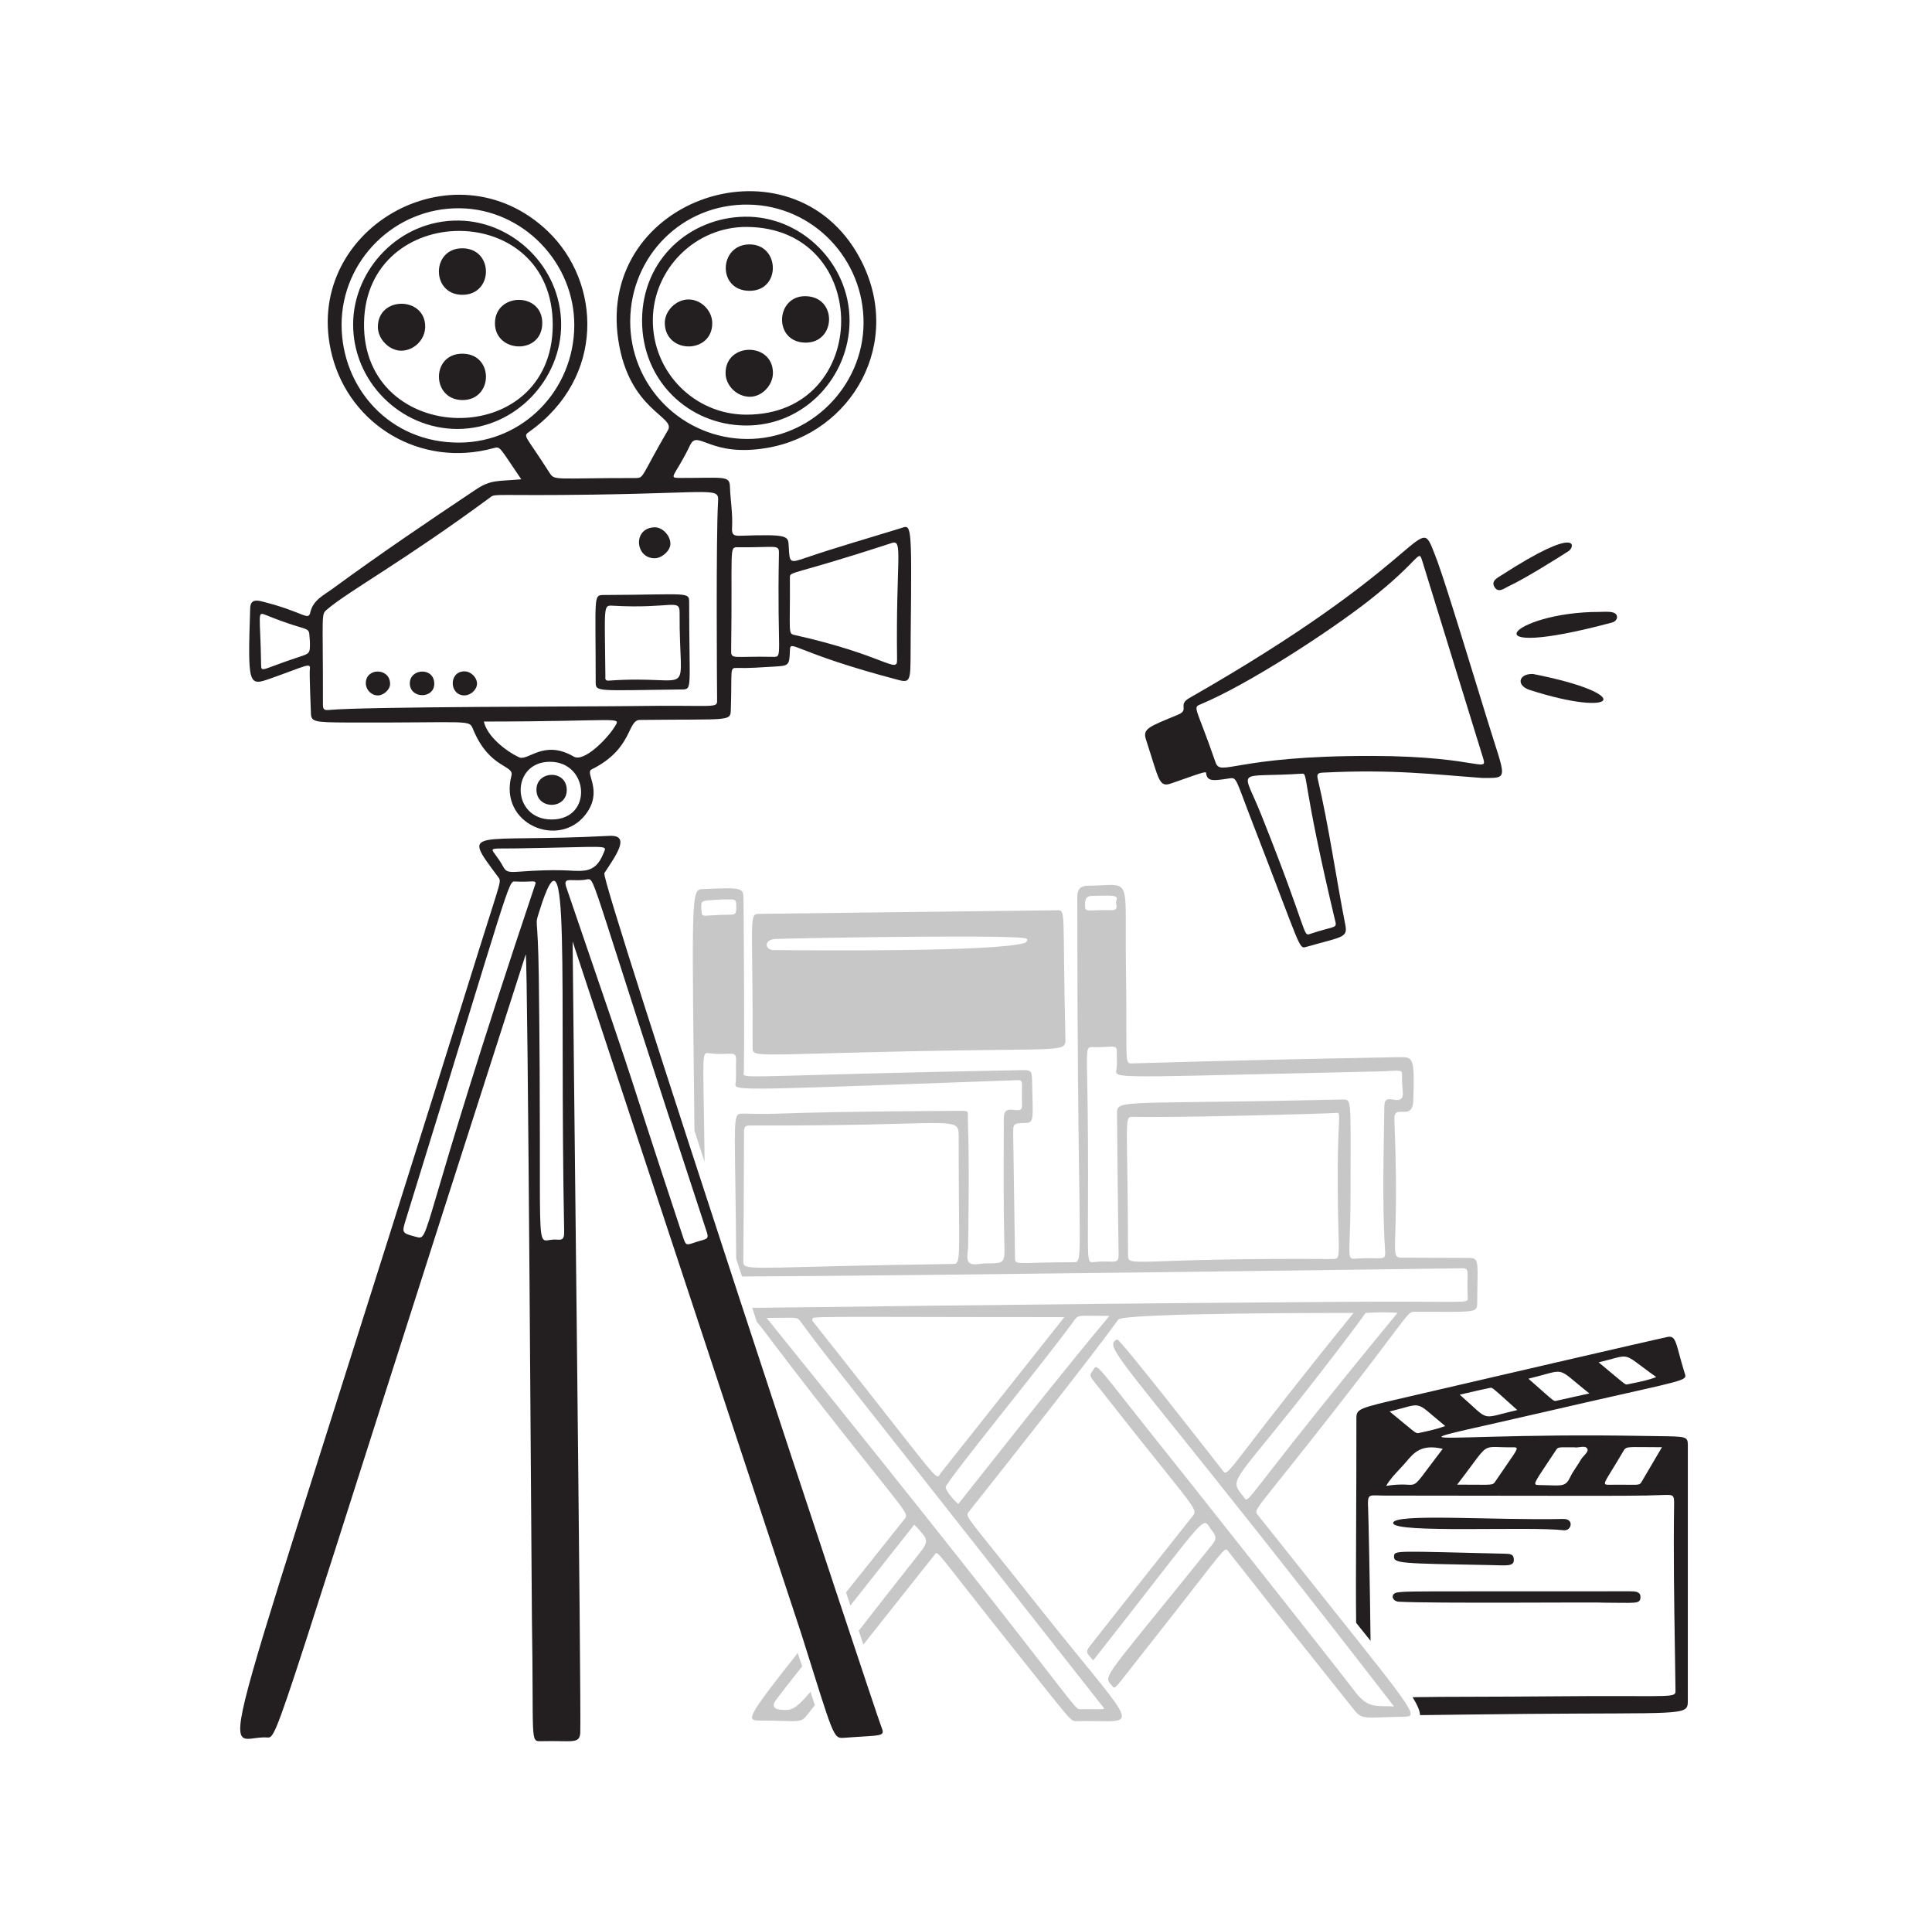 <svg width="374" height="373" viewBox="0 0 374 373" fill="none" xmlns="http://www.w3.org/2000/svg">
<path d="M270.744 309.99C269.435 309.908 269.071 308.368 270.582 308.195C272.774 307.946 270.582 307.996 315.485 307.981C316.594 307.981 317.626 308.016 317.562 309.192C317.49 310.515 316.54 310.183 310.305 310.183C310.305 310.047 276.921 310.375 270.742 309.99H270.744Z" fill="#231F20"/>
<path d="M302.627 293.979C304.78 293.931 304.233 296.338 302.706 296.164C295.939 295.389 269.767 296.811 269.689 294.777C269.614 292.815 289.012 294.278 302.627 293.979Z" fill="#231F20"/>
<path d="M288.341 302.903C271.217 302.584 269.753 302.624 269.857 301.184C269.941 300.019 270.261 300.217 291.271 300.705C292.34 300.73 293.058 300.754 293.051 301.906C293.043 303.232 291.624 302.966 288.339 302.903H288.341Z" fill="#231F20"/>
<path fill-rule="evenodd" clip-rule="evenodd" d="M274.896 331.949C277.193 331.927 280.032 331.888 283.546 331.84C319.822 331.343 325.63 332.133 326.555 330.365C326.737 330.019 326.731 329.576 326.729 329.006H326.731L326.734 279.654C326.734 278.023 326.357 278.018 321.051 277.953C320.248 277.943 319.331 277.932 318.286 277.913C293.155 277.467 279.121 278.683 279.043 278.08C278.989 277.671 285.401 276.419 299.181 273.226C322.525 267.816 326.057 267.419 326.248 266.395C326.29 266.175 326.176 265.925 326.073 265.59C325.718 264.434 325.386 263.272 325.077 262.103C324.273 259.125 324.067 258.36 322.404 258.847L322.394 258.849C322.255 258.876 320.026 259.318 273.907 270.027L272.262 270.409C262.793 272.603 262.574 272.654 262.574 274.595C262.577 282.639 262.548 289.559 262.523 295.516C262.489 303.183 262.464 309.256 262.524 314.082C263.518 315.318 264.448 316.478 265.314 317.565C265.197 306.564 264.897 292.99 264.844 291.95C264.713 289.36 264.881 289.364 266.81 289.428C267.156 289.44 267.561 289.454 268.03 289.454L290.615 289.481C316.628 289.515 316.986 289.515 322.011 289.344C324.094 289.272 324.101 289.323 324.07 291.531C323.939 300.754 324.085 309.975 324.229 319.198C324.269 321.83 324.31 324.461 324.345 327.093C324.348 327.35 324.352 327.553 324.27 327.711C323.818 328.592 320.752 328.127 300.56 328.309C294.898 328.36 289.94 328.374 285.664 328.386C280.682 328.398 276.624 328.41 273.455 328.475C274.412 330.035 274.877 331.148 274.896 331.949ZM318.301 280.073C314.841 280.036 314.729 280.035 314.229 280.891H314.228C313.307 282.468 312.567 283.667 312.007 284.574C310.449 287.099 310.275 287.382 311.436 287.362C313.128 287.335 314.333 287.351 315.204 287.361C317.195 287.386 317.436 287.39 317.769 286.819C318.823 285.016 319.882 283.216 320.945 281.418L321.726 280.094C320.317 280.094 319.195 280.081 318.301 280.073ZM303.584 280.11C301.935 280.095 301.585 280.092 301.287 280.544C300.588 281.602 299.991 282.498 299.483 283.257C296.969 287.019 296.714 287.402 297.805 287.412C298.631 287.418 299.331 287.444 299.93 287.465C302.442 287.554 303.175 287.581 303.939 285.932C304.267 285.224 304.704 284.569 305.142 283.913C305.452 283.446 305.764 282.979 306.037 282.494C306.181 282.238 306.414 281.982 306.644 281.731C307.09 281.247 307.521 280.779 307.253 280.345C306.988 279.916 306.374 279.998 305.77 280.079C305.417 280.126 305.067 280.172 304.794 280.116C304.327 280.116 303.928 280.113 303.584 280.11ZM291.87 283.214C293.881 280.319 294.039 280.09 292.853 280.108C290.051 280.148 288.903 279.883 287.992 280.233C286.759 280.709 285.962 282.313 282.074 287.337C283.522 287.337 284.663 287.346 285.567 287.354C288.994 287.383 289.025 287.383 289.471 286.718C290.26 285.543 291.06 284.375 291.87 283.214ZM316.131 267.704C317.61 267.404 319.109 267.1 320.625 266.523C316.875 263.859 315.862 262.767 314.702 262.576C313.696 262.41 312.579 262.922 309.471 263.671C310.442 264.478 311.23 265.136 311.871 265.671C314.539 267.902 314.669 268.009 314.963 267.947C315.351 267.864 315.739 267.784 316.131 267.704ZM306.143 270.027L307.673 269.684C304.2 266.948 303.217 265.775 302.042 265.534C300.927 265.306 299.641 265.921 295.879 266.838C297.009 267.827 297.872 268.594 298.54 269.187C300.729 271.13 300.815 271.206 301.245 271.114C302.833 270.769 304.422 270.412 306.143 270.027ZM291.56 270.964C289.125 268.766 288.852 268.52 288.489 268.597C287.035 268.899 285.589 269.233 284.059 269.586L282.576 269.927C285.687 272.638 286.591 273.801 287.706 274.065C288.785 274.321 290.062 273.737 293.716 272.902C292.853 272.128 292.145 271.491 291.56 270.964ZM275.371 277.189C276.825 276.871 278.29 276.55 279.776 276.002V276C276.528 273.343 275.579 272.245 274.46 272.032C273.43 271.836 272.257 272.394 269.008 273.18C273.487 276.861 273.984 277.4 274.457 277.379C274.558 277.376 274.655 277.345 274.789 277.317L275.371 277.189ZM272.236 282.89L271.912 283.27V283.272C271.575 283.662 271.22 284.039 270.86 284.421C269.985 285.347 269.079 286.309 268.329 287.58C271.75 287.041 272.765 287.535 273.572 287.303C274.534 287.027 275.2 285.72 279.287 280.404C275.155 279.451 273.746 281.112 272.236 282.89Z" fill="#231F20"/>
<path d="M177.547 203.437C145.66 204.085 145.683 204.777 145.689 202.671C145.774 176.78 144.813 176.883 147.194 176.863L204.636 176.172C206.427 176.144 205.642 176.112 206.245 200.949C206.312 203.74 206.398 202.85 177.547 203.437ZM198.239 181.543C192.249 180.845 150.511 181.645 149.875 181.739C147.76 182.051 148.161 183.864 149.768 183.88C158.451 183.957 192.623 184.232 198.385 182.497C198.546 182.449 199.452 181.685 198.239 181.543Z" fill="#C7C7C7"/>
<path fill-rule="evenodd" clip-rule="evenodd" d="M154.426 319.922C144.174 332.847 144.508 332.984 147.164 332.994C149.022 333 150.441 333.042 151.542 333.074C154.683 333.168 155.255 333.184 156.12 332.078C156.826 331.174 157.163 330.755 157.74 330.039L156.901 327.44C153.731 331.164 152.974 331.112 150.855 330.864C150.062 330.77 149.31 330.268 150.147 329.122C151.077 327.85 152.684 325.794 155.283 322.514L154.426 319.922ZM166.237 315.611C169.176 311.832 172.835 307.142 177.44 301.326C179.046 299.298 179.599 298.587 179.059 297.523C178.769 296.956 177.172 295.219 176.975 295.101C172.866 300.321 168.746 305.535 164.62 310.742L163.777 308.198C166.99 304.173 170.723 299.496 175.043 294.061C175.181 293.886 175.296 293.749 175.352 293.591C175.733 292.512 173.42 290.48 157.411 269.979C150.072 260.579 147.674 257.126 146.523 255.864L145.625 253.124C158.405 253.023 188.639 252.476 259.603 251.96C280.96 251.805 283.787 252.262 284.102 251.572C284.166 251.435 284.127 251.251 284.118 251.01C284.072 249.863 284.063 248.716 284.092 247.569C284.129 245.652 284.132 245.443 282.906 245.465L282.497 245.47C275.31 245.567 175.425 246.927 143.636 247.053L142.511 243.611C142.349 220.081 141.832 216.231 142.993 215.631C143.22 215.513 143.514 215.521 143.887 215.531C148.009 215.628 149.211 215.588 152.095 215.491C156.057 215.358 163.19 215.119 185.429 214.988V214.986C186.599 214.978 187.069 214.972 187.252 215.198C187.443 215.433 187.323 215.921 187.359 216.924C187.61 223.804 187.534 230.686 187.457 237.567L187.42 241.045C187.417 241.373 187.379 241.731 187.34 242.09C187.249 242.956 187.157 243.829 187.545 244.292C188.002 244.834 188.898 244.72 189.787 244.609C190.153 244.562 190.517 244.517 190.848 244.517C194.497 244.517 194.516 244.503 194.427 240.778C194.254 233.612 194.283 226.447 194.312 219.279L194.323 216.374C194.329 214.572 195.387 214.703 196.344 214.823C197.164 214.924 197.91 215.016 197.856 213.875C197.807 212.848 197.8 211.818 197.833 210.79C197.87 209.27 197.877 209.021 196.916 209.056C147.789 210.819 142.706 211.154 142.381 210.071C142.324 209.873 142.423 209.63 142.442 209.339C142.49 208.633 142.482 207.925 142.473 207.217C142.463 206.578 142.455 205.939 142.489 205.303C142.567 203.86 142.035 203.886 140.632 203.953C139.62 204.021 138.605 203.996 137.597 203.879C137.19 203.828 136.89 203.747 136.672 203.846C135.84 204.226 136.212 207.255 136.397 224.873C135.742 222.86 135.088 220.846 134.434 218.832C133.977 177.698 133.817 172.811 135.388 172.17C135.602 172.082 135.849 172.074 136.132 172.064L136.583 172.047C143.668 171.78 143.907 171.77 143.93 174.041C143.998 181.027 144.117 199.675 143.998 207.372C143.995 207.628 143.903 207.824 143.955 207.971C144.243 208.783 148.928 208.04 197.317 207.121C199.738 207.075 199.749 207.096 199.799 209.548C199.818 210.534 199.842 211.397 199.861 212.15C199.986 216.825 199.999 217.316 198.418 217.346C196.127 217.389 196.105 217.45 196.138 219.741C196.183 222.918 196.232 226.096 196.282 229.272C196.355 233.952 196.427 238.631 196.485 243.313C196.49 243.695 196.488 243.957 196.611 244.131C197.036 244.74 198.96 244.299 207.854 244.292C209.132 244.292 209.132 244.212 208.923 229.354C208.78 219.204 208.541 202.162 208.547 173.541C208.547 172.128 209.148 171.438 210.556 171.428C214.135 171.401 215.983 170.959 216.936 171.689C218.339 172.763 217.794 176.382 217.966 187.624C218.196 202.663 217.763 205.301 218.548 205.734C218.716 205.827 218.938 205.819 219.235 205.811C239.414 205.204 255.359 204.9 266.127 204.694L270.528 204.609L270.668 204.606C273.645 204.546 273.84 204.542 273.591 212.929C273.522 215.245 272.442 215.21 271.471 215.178C270.624 215.15 269.858 215.125 269.922 216.665C270.811 238.243 269.398 242.419 270.483 243.223C270.745 243.418 271.154 243.415 271.777 243.415C273.805 243.413 275.833 243.42 277.86 243.437C280.064 243.45 282.267 243.464 284.472 243.458C286.102 243.452 286.088 244.198 286.006 248.456C285.985 249.495 285.962 250.74 285.957 252.235C285.95 253.911 285.485 253.91 278.538 253.884C277.015 253.877 275.492 253.876 273.97 253.879C273.756 253.879 273.588 253.875 273.428 253.906C272.309 254.127 271.542 256.119 257.499 274.036C244.715 290.346 242.914 291.955 243.219 292.803C243.264 292.924 243.348 293.028 243.452 293.159C248.666 299.725 253.025 305.188 256.652 309.731C274.542 332.15 274.599 332.222 271.586 332.264C270.004 332.284 268.738 332.331 267.711 332.368C264.013 332.502 263.395 332.523 262.133 330.929C259.648 327.797 257.155 324.671 254.655 321.552C249.015 314.524 243.418 307.462 237.864 300.366C237.695 300.148 237.594 299.952 237.446 299.902C236.775 299.675 235.111 302.381 221.72 319.3C216.915 325.369 216.095 326.689 215.622 326.575C215.474 326.54 215.36 326.363 215.167 326.147C214.905 325.853 214.689 325.623 214.587 325.351C214.023 323.853 216.92 321.052 234.686 298.92C235.487 297.923 235.49 297.339 234.704 296.371C234.114 295.644 233.875 294.943 233.451 294.804C232.211 294.396 229.396 298.785 211.644 321.33L211.64 321.326L211.625 321.309C210.115 319.725 210.097 319.706 211.358 318.105C217.822 309.891 224.305 301.692 230.807 293.508C230.981 293.289 231.126 293.116 231.195 292.918C231.618 291.699 229.167 289.478 213.067 269C212.812 268.675 212.555 268.352 212.296 268.03C211.038 266.466 210.83 266.207 211.394 265.481C211.704 265.083 211.823 264.689 212.053 264.606C212.825 264.329 214.854 267.56 229.596 285.924C229.642 285.982 258.482 322.341 262.308 327.4C264.419 330.191 265.918 330.202 268.136 330.22C268.663 330.225 269.23 330.228 269.855 330.271C248.944 303.226 235.664 286.701 227.47 276.505C215.33 261.397 214.352 260.18 216.25 259.223C216.718 258.984 234.902 282.313 236.478 284.334L236.586 284.473C236.792 284.734 236.927 284.945 237.107 284.996C238.08 285.266 240.36 280.826 262.027 254.109H262.018C261.246 254.108 217.469 254.037 216.484 255.396C210.787 263.251 193.294 285.36 187.558 292.573C187.451 292.707 187.361 292.814 187.315 292.937C187.021 293.736 188.59 295.224 199.645 309.183C212.892 325.909 217.973 331.017 217.065 332.527C216.48 333.499 213.413 332.978 208.443 333.107C208.298 333.111 208.178 333.12 208.06 333.111C207.17 333.037 206.374 331.829 195.459 318.139C183.205 302.767 181.749 300.406 181.195 300.602C181.072 300.645 180.992 300.816 180.848 301C174.792 308.647 170.382 314.208 167.131 318.295L166.237 315.611ZM258.747 243.536C258.533 243.679 258.221 243.674 257.777 243.671H257.775C240.896 243.554 231.227 243.886 225.698 244.076C218.949 244.308 218.369 244.327 218.367 243.063C218.363 236.968 218.308 230.872 218.203 224.778C218.064 216.119 218.064 216.117 219.379 216.149C228.285 216.362 257.668 215.515 258.523 215.401C259.298 215.297 259.297 215.315 259.172 218.03C259.079 220.043 258.919 223.539 258.956 229.57C259.023 240.641 259.511 243.028 258.747 243.536ZM144.272 218.059C144.527 217.805 145.051 217.82 146.125 217.825C155.529 217.867 164.931 217.753 174.331 217.485C180.869 217.311 183.608 217.239 184.755 217.781C185.571 218.166 185.583 218.862 185.583 220.056C185.579 240.852 186.006 244.029 185.043 244.53C184.865 244.621 184.64 244.623 184.357 244.628C149.393 245.11 144.618 245.959 143.984 244.708C143.883 244.509 143.887 244.26 143.89 243.949C143.968 237.057 143.99 230.164 144.011 223.271L144.022 219.824C144.026 218.808 144.022 218.306 144.272 218.059ZM181.622 285.734C180.851 286.047 178.437 282.318 157.361 255.754C157.158 255.5 157.208 255.073 157.518 255.033C158.966 254.844 163.689 254.854 177.255 254.883C184.247 254.897 193.588 254.918 206.042 254.918L182.109 285.092C181.892 285.367 181.801 285.661 181.622 285.734ZM260.73 212.891C260.517 212.784 260.247 212.794 259.899 212.802C222.669 213.656 217.159 212.939 216.364 214.551C216.223 214.836 216.228 215.19 216.233 215.641L216.246 217.034C216.325 225.632 216.407 234.23 216.54 242.83C216.56 244.225 216.102 244.211 214.72 244.166C214.032 244.144 213.119 244.113 211.923 244.246C211.583 244.283 211.327 244.334 211.137 244.246C210.278 243.85 210.717 240.63 210.611 220.61C210.533 205.805 210.081 203.176 210.861 202.738C211.03 202.642 211.255 202.65 211.556 202.66C212.725 202.695 213.625 202.641 214.307 202.599C215.8 202.51 216.244 202.483 216.193 203.596C216.174 204.028 216.188 204.464 216.202 204.899C216.222 205.488 216.241 206.079 216.175 206.659C216.132 207.043 216.009 207.353 216.089 207.594C216.484 208.793 221.859 208.347 266.581 207.371C267.652 207.347 268.491 207.302 269.146 207.265C271.094 207.16 271.424 207.142 271.411 208.053C271.392 209.398 271.466 210.296 271.519 210.934C271.59 211.821 271.622 212.198 271.301 212.568C270.903 213.025 270.282 212.92 269.681 212.819C268.821 212.674 268.008 212.538 267.979 214.085C267.693 229.336 267.725 235.987 268.141 242.236C268.229 243.565 267.869 243.557 266.188 243.517C265.344 243.498 264.165 243.471 262.542 243.602C261.132 243.715 261.134 243.653 261.278 239.441C261.347 237.439 261.447 234.497 261.444 230.191C261.433 215.981 261.634 213.354 260.73 212.891ZM203.384 324.238C196.947 315.93 182.429 297.196 148.405 255.075V255.073C153.033 255.073 153.993 254.892 154.538 255.287C154.725 255.421 154.864 255.624 155.084 255.925C158.312 260.315 158.542 260.603 169.467 274.444C177.162 284.191 190.161 300.657 213.248 330.009C213.528 330.364 213.758 330.565 213.721 330.675C213.651 330.888 212.593 330.773 209.004 330.803C208.475 330.806 208.071 330.286 203.384 324.238ZM211.696 254.659C212.492 254.67 213.492 254.685 214.763 254.685C206.487 264.583 198.586 274.567 190.704 284.526C188.977 286.71 187.249 288.892 185.519 291.073C185.086 290.769 183.202 288.828 183.066 287.862C182.996 287.364 188.633 280.25 194.758 272.523C199.85 266.098 205.279 259.246 208.045 255.421C208.627 254.614 208.873 254.618 211.696 254.659ZM264.347 254.124C264.347 254.124 267.134 253.854 270.542 254.087C244.403 285.798 242.008 290.467 241.174 290.203C241.014 290.152 240.912 289.922 240.712 289.666C240.018 288.778 239.526 288.206 239.402 287.562C238.938 285.176 243.522 281.813 261.658 257.776C262.821 256.235 264.347 254.124 264.347 254.124ZM135.899 174.645C136.246 174.197 137.236 174.245 139.753 174.086C141.351 174.086 142.032 173.99 142.321 174.282C142.551 174.514 142.532 174.992 142.527 175.96C142.522 176.867 142.169 177.027 141.383 177.03C139.609 177.042 138.411 177.118 137.596 177.171C136.014 177.273 135.877 177.283 135.813 176.524C135.728 175.503 135.659 174.955 135.899 174.645ZM216.097 175.062C216.185 175.62 216.274 176.18 215.196 176.155C214.117 176.129 213.04 176.14 211.962 176.187C210.29 176.251 210.035 176.26 210.038 175.286C210.041 174.188 210.084 173.41 211.503 173.384L212.58 173.362C215.658 173.298 216.524 173.279 216.094 174.343C216.014 174.539 216.055 174.801 216.097 175.062Z" fill="#C7C7C7"/>
<path d="M286.946 150.567C277.539 149.888 269.617 148.846 256.003 149.538C255.102 149.584 254.888 149.856 255.091 150.729C257.272 160.087 258.587 169.609 260.433 179.033C260.92 181.521 259.824 181.283 252.846 183.267C251.39 183.683 251.937 183.664 242.5 159.331C239.181 150.778 239.464 150.423 238.02 150.645C234.992 151.109 233.792 151.293 233.507 149.823C233.4 149.268 234.03 149.056 226.747 151.612C224.323 152.465 224.423 151.05 221.824 143.076C221.151 141.014 222.492 140.625 228.02 138.331C230.366 137.359 227.867 136.449 230.24 135.094C274.968 109.56 274.63 99.715 277.167 105.842C278.661 109.45 279.623 112.27 287.96 139.46C291.492 150.981 292.24 150.567 286.946 150.567ZM265.535 146.301C287.561 146.349 288.215 150.248 286.853 145.916L275.416 108.86C274.508 105.928 275.422 108.077 264.94 116.279C257.25 122.295 241.573 132.492 232.435 136.3C230.788 136.987 231.564 136.715 235.292 147.512C236.311 150.465 238.796 146.247 265.535 146.304V146.301ZM258.56 178.618C251.817 150.403 253.308 149.653 252.017 149.738C238.993 150.591 240.399 148.293 244.162 157.714C253.402 180.842 252.133 181.251 253.639 180.746C258.017 179.271 258.715 179.659 258.558 178.619L258.56 178.618Z" fill="#231F20"/>
<path d="M309.552 118.431C310.896 118.431 312.877 118.148 313.024 119.332C313.087 119.832 312.674 120.323 312.062 120.487C283.314 128.183 292.585 118.428 309.552 118.431Z" fill="#231F20"/>
<path d="M296.763 130.443C316.794 134.376 313.161 139.019 296.142 133.54C293.446 132.672 293.935 130.36 296.763 130.443Z" fill="#231F20"/>
<path d="M303.667 106.647C302.058 107.693 295.074 112.091 292.038 113.465C291.198 113.845 290.085 114.845 289.325 113.647C288.564 112.448 289.868 111.841 290.665 111.327C305.891 101.497 304.872 105.862 303.669 106.645L303.667 106.647Z" fill="#231F20"/>
<path d="M110.846 182.2C110.846 186.479 112.57 332.82 112.326 335.437C112.126 337.586 110.827 336.842 104.742 336.989C102.544 337.041 103.357 337.061 102.969 313.35C102.919 310.314 102.192 185.418 101.775 184.702C52.886 336.645 53.9 336.429 51.713 336.273C42.56 335.615 39.739 353.557 92.955 183.09C97.098 169.818 97.132 170.674 96.352 169.629C89.119 159.919 91.296 163.171 117.939 161.774C122.151 161.554 119.3 165.464 116.988 168.992C116.145 170.278 169.403 331.174 170.561 334.066C171.423 336.215 171.036 335.762 163.371 336.334C161.276 336.49 161.433 336.257 155.131 316.245C155.12 316.21 110.925 182.403 110.846 182.2ZM113.774 170.168C110.841 170.802 108.851 169.458 109.633 171.742C126.815 221.836 118.673 198.458 132.206 239.365C132.769 241.063 132.786 241.055 134.538 240.454C136.589 239.75 137.337 240.021 136.826 238.47C114.269 170.01 115.282 170.098 113.774 170.168ZM103.67 170.988C103.725 170.251 102.82 170.801 99.716 170.604C98.346 170.519 98.888 170.344 78.626 235.841C77.753 238.662 77.71 238.623 80.564 239.389C83.416 240.154 80.706 239.422 103.67 170.988ZM104.381 176.447C103.451 179.45 104.138 176.447 104.3 189.035C105.004 244.558 103.373 240.124 107.071 239.913C108.333 239.841 109.25 240.406 109.212 238.433C108.256 189.332 110.602 156.378 104.381 176.447ZM108.457 168.426C112.583 168.477 115.12 169.458 116.833 165.117C117.506 163.412 118.417 163.917 100.198 164.195C93.206 164.302 95.222 163.647 97.448 167.806C98.396 169.575 99.546 168.321 108.456 168.428L108.457 168.426Z" fill="#231F20"/>
<path d="M100.907 92.761C96.652 86.541 96.91 86.359 95.571 86.726C81.401 90.62 67.744 82.268 64.285 68.822C58.043 44.586 87.922 27.353 106.089 44.797C116.343 54.643 117.26 73.034 102.464 83.554C101.154 84.488 101.674 84.123 106.321 91.416C107.401 93.111 107.003 92.506 122.987 92.52C124.728 92.52 123.952 92.435 129.306 83.246C130.858 80.582 121.764 79.531 119.687 65.79C115.501 38.1 153.413 25.712 166.431 49.918C175.161 66.152 164.958 83.898 148.448 86.696C137.351 88.575 135.106 83.006 133.59 86.159C130.607 92.359 129.121 92.498 131.738 92.502C140.151 92.512 141.223 92.001 141.301 94.159C141.399 96.841 141.877 99.512 141.709 102.197C141.629 103.512 142.099 103.731 143.278 103.691C152.648 103.382 152.581 103.679 152.684 105.752C152.846 108.964 152.86 109.016 155.891 107.981C161.952 105.912 168.115 104.164 174.231 102.272C176.441 101.588 176.537 100.324 176.293 122.983C176.202 131.238 176.623 132.31 174.035 131.631C153.383 126.217 152.998 123.522 152.911 125.926C152.804 128.831 152.731 128.847 149.78 129.017C147.411 129.154 145.05 129.346 142.677 129.274C141.178 129.228 141.729 129.53 141.479 137.178C141.396 139.721 141.715 139.136 123.881 139.334C121.35 139.363 122.606 144.907 114.518 148.915C113.134 149.602 116.878 153.069 113.348 157.649C108.211 164.316 96.517 159.558 99.004 150.126C99.565 148.001 94.802 148.849 91.608 141.221C90.747 139.161 91.579 139.93 67.118 139.834C60.979 139.81 60.266 139.69 60.193 138.172C60.177 137.808 59.87 130.271 59.978 129.549C60.197 128.096 59.253 128.895 52.264 131.351C48.094 132.816 47.94 132.671 48.431 117.691C48.474 116.394 49.153 116.015 50.588 116.371C58.999 118.468 59.657 120.315 60.089 118.448C60.626 116.125 62.735 115.152 64.408 113.926C73.46 107.291 82.751 100.997 92.086 94.768C95.07 92.774 96.288 93.186 100.903 92.761L100.906 92.763L100.907 92.761ZM122.552 136.65C138.916 136.399 138.844 137.247 138.818 135.366C138.789 133.114 138.596 104.005 138.994 97.299C139.176 94.228 139.119 95.386 114.83 95.73C96.074 95.995 95.953 95.484 94.981 96.201C78.197 108.596 67.468 114.401 63.343 117.932C62.088 119.004 62.545 118.348 62.516 136.432C62.516 137.222 62.744 137.496 63.564 137.415C70.459 136.733 114.865 136.768 122.552 136.65ZM172.669 105.081C152.814 111.574 152.903 110.469 152.91 111.841C152.974 122.652 152.502 122.603 153.843 122.903C171.282 126.81 173.691 130.479 173.656 127.716C173.41 108.246 174.875 104.359 172.669 105.081ZM144.61 84.956C156.808 85.042 167.087 74.87 167.169 62.565C167.25 50.261 157.508 39.807 144.935 39.599C132.04 39.385 122.071 49.606 121.998 62.102C121.975 65.089 122.543 68.051 123.669 70.819C124.794 73.586 126.455 76.104 128.556 78.227C130.657 80.351 133.157 82.039 135.912 83.194C138.667 84.349 141.623 84.949 144.61 84.959V84.956ZM111.172 62.985C111.226 50.861 101.265 40.457 89.01 40.307C76.403 40.154 66.124 50.431 66.125 62.856C66.127 75.007 75.382 85.782 89.013 85.662C101.344 85.553 111.116 75.448 111.172 62.985ZM150.788 107.104C150.823 105.269 150.288 106.001 142.854 105.913C141.074 105.892 141.811 105.846 141.539 125.93C141.515 127.721 141.976 126.959 149.666 127.128C151.639 127.171 150.401 126.978 150.788 107.104ZM93.669 139.649C94.23 142.356 97.717 145.273 100.484 146.563C102.232 147.378 105.239 143.041 111.067 146.43C113.058 147.588 117.567 142.952 118.95 140.71C120.293 138.537 120.502 139.647 93.672 139.647L93.669 139.649ZM106.772 158.604C114.82 158.622 114.043 147.461 106.486 147.435C98.781 147.41 98.905 158.588 106.772 158.604ZM59.996 124.221C59.641 120.658 60.835 122.844 51.537 119.06C49.667 118.298 50.403 118.677 50.55 128.755C50.572 130.231 50.837 129.467 57.842 127.163C60.009 126.45 60.02 126.484 59.994 124.223L59.996 124.221Z" fill="#231F20"/>
<path d="M132 133.438C115.683 133.628 115.315 133.964 115.315 132.064C115.315 115.398 114.822 115.166 116.832 115.158C133.556 115.09 133.409 114.433 133.409 116.713C133.409 133.288 134.096 133.414 132 133.438ZM117.191 130.838C117.194 131.249 117.041 131.786 117.859 131.728C135.089 130.506 131.446 136.165 131.559 118.56C131.577 115.769 129.982 117.862 118.653 117.231C116.723 117.124 117.065 117.06 117.191 130.838Z" fill="#231F20"/>
<path d="M126.759 102.056C128.253 102.034 129.795 103.676 129.776 105.269C129.762 106.556 128.185 108.014 126.777 108.043C122.923 108.123 122.432 102.118 126.759 102.054V102.056Z" fill="#231F20"/>
<path d="M84.065 132.394C84.007 135.304 79.353 135.255 79.335 132.27C79.317 129.317 84.132 129.058 84.065 132.394Z" fill="#231F20"/>
<path d="M89.903 129.935C91.154 129.935 92.33 131.083 92.338 132.31C92.345 133.439 91.177 134.558 89.961 134.587C86.95 134.659 86.815 129.935 89.903 129.935Z" fill="#231F20"/>
<path d="M75.513 132.399C75.501 133.492 74.215 134.643 73.057 134.593C71.812 134.539 70.805 133.463 70.815 132.198C70.839 129.178 75.545 129.207 75.513 132.399Z" fill="#231F20"/>
<path d="M164.459 62.126C164.424 72.908 155.746 82.478 144.253 82.355C133.291 82.236 124.196 73.662 124.292 61.873C124.388 50.086 133.584 42.141 144.112 41.942C155.108 41.734 164.494 51.022 164.458 62.127L164.459 62.126ZM144.566 43.921C134.584 43.853 126.457 52.083 126.377 61.854C126.291 72.087 134.487 80.202 144.374 80.252C168.86 80.375 169.05 44.089 144.566 43.921Z" fill="#231F20"/>
<path d="M88.577 83.022C77.59 83.04 68.275 73.888 68.359 62.654C68.439 52.173 77.278 42.518 88.855 42.688C99.302 42.841 108.526 51.658 108.628 62.658C108.729 73.427 99.762 83.003 88.577 83.022ZM107 62.992C107.139 38.509 70.852 38.842 70.47 62.484C70.082 86.523 106.861 87.385 107 62.992Z" fill="#231F20"/>
<path d="M109.713 152.866C109.742 156.695 103.94 156.752 103.846 152.927C103.752 149.102 109.683 148.883 109.713 152.866Z" fill="#231F20"/>
<path d="M137.877 62.498C137.947 68.506 128.844 68.597 128.693 62.59C128.632 60.194 130.88 57.936 133.312 57.957C135.742 57.977 137.85 60.106 137.877 62.498Z" fill="#231F20"/>
<path d="M149.626 72.165C149.634 74.571 147.492 76.792 145.168 76.791C142.669 76.791 140.471 74.659 140.456 72.229C140.423 66.234 149.607 66.17 149.626 72.165Z" fill="#231F20"/>
<path d="M145.071 56.284C138.782 56.242 139.16 47.321 145.068 47.304C151.02 47.288 151.221 56.325 145.071 56.284Z" fill="#231F20"/>
<path d="M155.918 66.312C149.68 66.251 150.088 57.262 155.907 57.324C162.15 57.391 161.885 66.37 155.918 66.312Z" fill="#231F20"/>
<path d="M89.564 68.453C95.681 68.517 95.492 77.487 89.489 77.427C83.486 77.366 83.417 68.389 89.564 68.453Z" fill="#231F20"/>
<path d="M104.973 62.459C105.03 68.749 95.756 68.383 95.814 62.507C95.871 56.635 104.92 56.477 104.973 62.459Z" fill="#231F20"/>
<path d="M82.31 63.22C82.299 65.708 80.212 67.825 77.723 67.871C75.414 67.915 73.17 65.679 73.15 63.321C73.099 57.249 82.334 57.345 82.308 63.22H82.31Z" fill="#231F20"/>
<path d="M89.496 57.057C83.411 57.041 83.469 47.984 89.553 48.055C95.612 48.123 95.556 57.073 89.496 57.057Z" fill="#231F20"/>
</svg>
